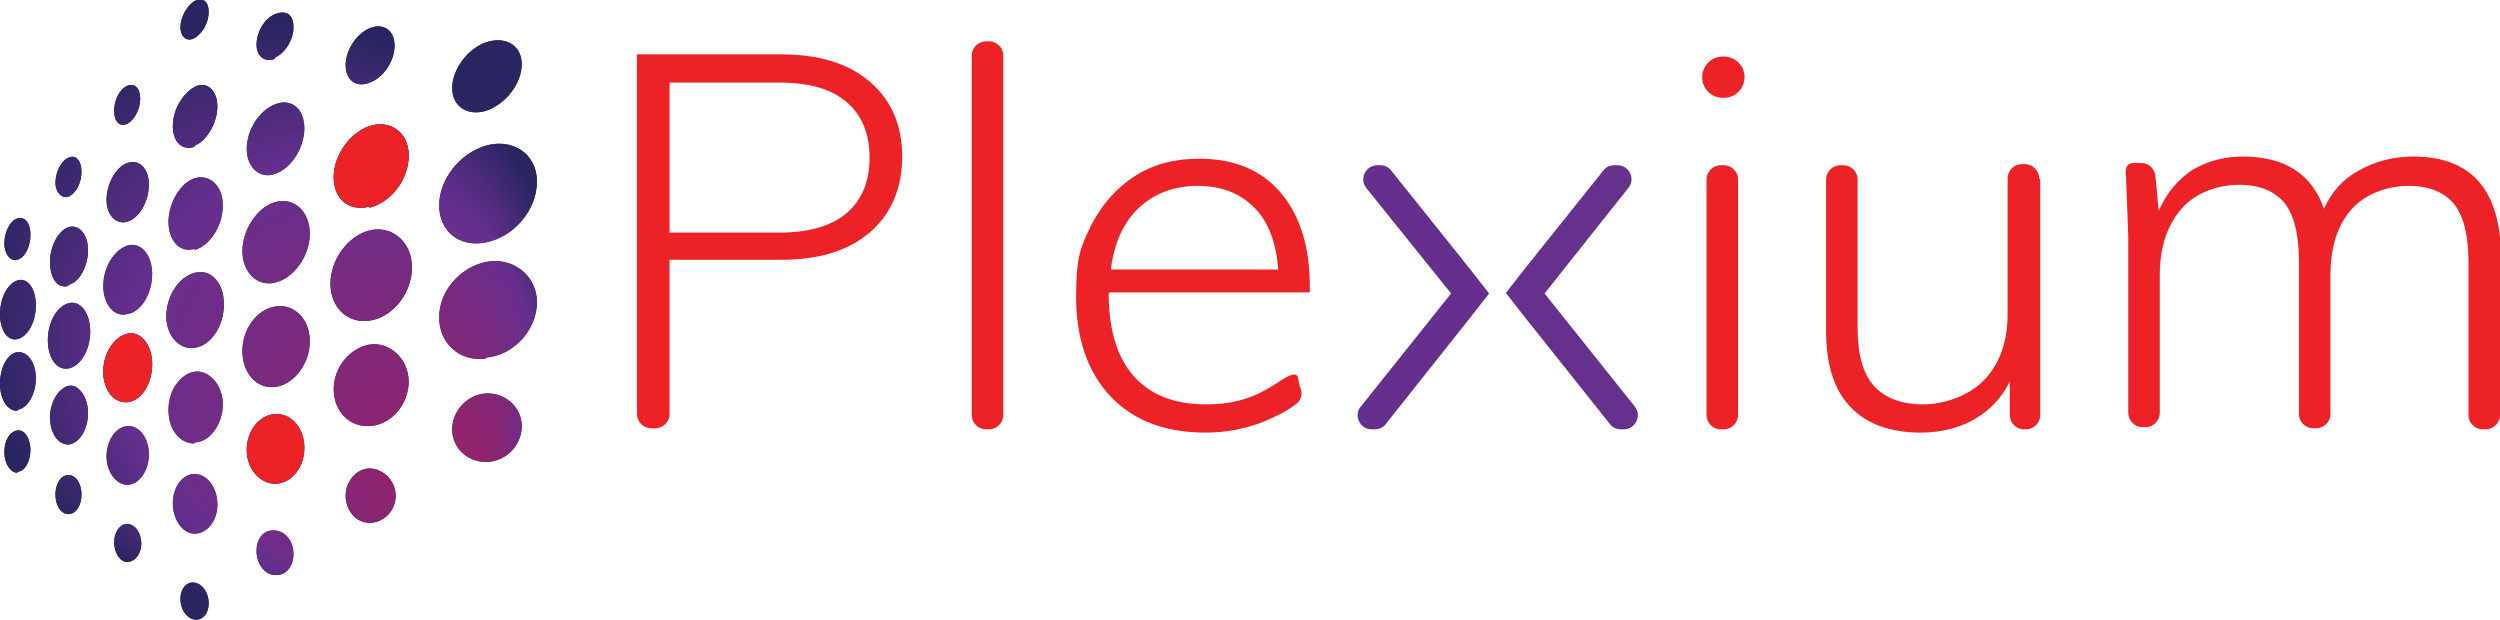 <svg xmlns="http://www.w3.org/2000/svg" xmlns:xlink="http://www.w3.org/1999/xlink" viewBox="0 0 230 57" xmlns:v="https://vecta.io/nano"><defs><radialGradient id="A" cx="25.4" cy="31.8" fx="25.4" fy="31.8" r="3.4" gradientUnits="userSpaceOnUse"><stop offset="0" stop-color="#9d2063"/><stop offset=".7" stop-color="#662f8e"/><stop offset="1" stop-color="#292561"/></radialGradient><radialGradient id="B" cx="25.3" cy="41.3" fx="25.3" fy="41.3" r="2.9" xlink:href="#A"/><radialGradient id="C" cx="17.9" cy="30.6" fx="43.4" fy="55.1" r="35.3" xlink:href="#A"/><radialGradient id="D" cx="18" cy="29.4" fx="42.7" fy="53.1" r="34.2" xlink:href="#A"/><radialGradient id="E" cx="18" cy="28.8" fx="40.9" fy="50.8" r="31.8" xlink:href="#A"/><radialGradient id="F" cx="18" cy="28.5" fx="39.3" fy="49" r="29.5" xlink:href="#A"/><radialGradient id="G" cx="18" cy="28.5" fx="41.4" fy="51" r="32.5" xlink:href="#A"/><radialGradient id="H" cx="18" cy="28.6" fx="41.6" fy="51.2" r="32.7" xlink:href="#A"/><radialGradient id="I" cx="17.9" cy="28.4" fx="41.7" fy="51.3" r="33" xlink:href="#A"/><radialGradient id="J" cx="17.5" cy="30.9" fx="39.8" fy="52.3" r="31" xlink:href="#A"/><radialGradient id="K" cx="17.5" cy="30.2" fx="38.6" fy="50.4" r="29.2" xlink:href="#A"/><radialGradient id="L" cx="17.5" cy="29.9" fx="33.3" fy="45" r="21.9" xlink:href="#A"/><radialGradient id="M" cx="17.5" cy="29.8" fx="37.7" fy="49.1" r="27.9" xlink:href="#A"/><radialGradient id="N" cx="17.5" cy="29.8" fx="38.8" fy="50.2" r="29.5" xlink:href="#A"/><radialGradient id="O" cx="17.5" cy="29.8" fx="39" fy="50.4" r="29.8" xlink:href="#A"/><radialGradient id="P" cx="16.3" cy="31.4" fx="33.8" fy="48.2" r="24.3" xlink:href="#A"/><radialGradient id="Q" cx="16.3" cy="31" fx="30.9" fy="44.9" r="20.1" xlink:href="#A"/><radialGradient id="R" cx="16.3" cy="30.9" fx="30.3" fy="44.2" r="19.3" xlink:href="#A"/><radialGradient id="S" cx="16.3" cy="30.9" fx="32.9" fy="46.7" r="22.9" xlink:href="#A"/><radialGradient id="T" cx="16.3" cy="30.9" fx="34.3" fy="48.1" r="24.9" xlink:href="#A"/><radialGradient id="U" cx="14.7" cy="32" fx="27.9" fy="44.6" r="18.2" xlink:href="#A"/><radialGradient id="V" cx="14.8" fx="26.5" fy="43.1" r="16.3" xlink:href="#A"/><radialGradient id="W" cx="14.8" fx="27.4" fy="43.9" r="17.5" xlink:href="#A"/><radialGradient id="X" cx="14.7" fx="28.8" fy="45.3" r="19.5" xlink:href="#A"/><radialGradient id="Y" cx="17.3" cy="28.8" fx="43.7" fy="54.1" r="36.6" xlink:href="#A"/><radialGradient id="Z" cx="17.3" cy="27.7" fx="41.3" fy="50.7" r="33.3" xlink:href="#A"/><radialGradient id="a" cx="17.4" cy="27.2" fx="38.9" fy="47.9" r="29.9" xlink:href="#A"/><radialGradient id="b" cx="17.3" cy="27.1" fx="42.5" fy="51.2" r="34.9" xlink:href="#A"/><radialGradient id="c" cx="14.8" cy="26.7" fx="42.4" fy="53.1" r="38.2" xlink:href="#A"/><radialGradient id="d" cx="14.9" cy="25.7" fx="41" fy="50.8" r="36.2" xlink:href="#A"/><radialGradient id="e" cx="14.9" cy="25.3" fx="40.9" fy="50.3" r="36" xlink:href="#A"/><radialGradient id="f" cx="14.9" cy="25.3" fx="41.4" fy="50.8" r="36.8" xlink:href="#A"/><radialGradient id="g" cx="14.8" cy="25.3" fx="41.9" fy="51.3" r="37.5" xlink:href="#A"/><radialGradient id="h" cx="9.3" cy="24.2" fx="41.3" fy="54.8" r="44.3" xlink:href="#A"/><radialGradient id="i" cx="9.4" cy="23.4" fx="41.2" fy="53.9" r="44.1" xlink:href="#A"/><radialGradient id="j" cx="9.4" cy="23.1" fx="41.2" fy="53.6" r="44.1" xlink:href="#A"/><radialGradient id="k" cx="9.3" cy="23.2" fx="41" fy="53.6" r="43.9" xlink:href="#A"/><radialGradient id="l" cx="24.7" cy="28.5" fx="43.9" fy="47" r="26.7" gradientUnits="userSpaceOnUse"><stop offset="0" stop-color="#9d2063"/><stop offset=".7" stop-color="#662f8e"/><stop offset="1" stop-color="#292561"/></radialGradient><path id="m" d="M25.3,35.6c-1.7.2-3-1.3-3-3.3s1.3-3.8,3-4.1,3.2,1.1,3.2,3.2-1.5,4-3.2,4.2Z"/><path id="n" d="M25.3,44.5c-1.4,0-2.6-1.4-2.6-3.1s1.1-3.2,2.6-3.3,2.7,1.3,2.7,3.1-1.2,3.3-2.7,3.3Z"/><path id="o" d="M17.9,3.5c-.7.4-1.3-.1-1.3-1s.6-2,1.3-2.4,1.3,0,1.3,1-.6,2-1.3,2.4Z"/><path id="p" d="M17.9,13.5c-1.1.4-2-.4-2-1.9s.9-3,2-3.6,2.1.3,2.1,1.8-1,3.2-2.1,3.6Z"/><path id="q" d="M17.9,22.9c-1.4.4-2.4-.8-2.4-2.5s1.1-3.6,2.4-4,2.6.6,2.6,2.5-1.2,3.7-2.6,4.1Z"/><path id="r" d="M17.9,32c-1.4.2-2.6-1.1-2.6-2.9s1.1-3.6,2.6-4,2.7.9,2.7,2.9-1.2,3.8-2.7,4Z"/><path id="s" d="M17.9,40.8c-1.4,0-2.4-1.3-2.4-3.1s1.1-3.3,2.4-3.5,2.6,1.2,2.6,3-1.2,3.5-2.6,3.5Z"/><path id="t" d="M17.9,49.1c-1.1,0-2-1.3-2-2.8s.9-2.7,2-2.7,2.1,1.2,2.1,2.8-1,2.7-2.1,2.7Z"/><path id="u" d="M17.9,57c-.7-.1-1.3-.9-1.3-1.9s.6-1.6,1.3-1.5,1.3.9,1.3,1.9-.6,1.6-1.3,1.5Z"/><path id="v" d="M11.7,11.4c-.7.3-1.2-.2-1.2-1.2s.5-2,1.2-2.3,1.2.2,1.2,1.2-.6,2-1.2,2.3Z"/><path id="w" d="M11.7,20.4c-1,.3-1.9-.6-1.9-2s.8-3,1.9-3.4,2,.5,2,2-.9,3.1-2,3.4Z"/><path id="x" d="M11.7,28.9c-1.2.3-2.2-.9-2.2-2.6s1-3.3,2.2-3.7,2.3.8,2.3,2.6-1,3.5-2.3,3.7Z"/><path id="y" d="M11.7,37c-1.2.1-2.2-1.1-2.2-2.8s1-3.2,2.2-3.5,2.3,1,2.3,2.8-1,3.4-2.3,3.5Z"/><path id="z" d="M11.7,44.6c-1,0-1.9-1.2-1.9-2.6s.8-2.7,1.9-2.8,2,1.1,2,2.6-.9,2.8-2,2.8Z"/><path id="AA" d="M11.7 51.7c-.7 0-1.2-.9-1.2-1.8s.5-1.7 1.2-1.7S13 49 13 50s-.6 1.7-1.3 1.7z"/><path id="AB" d="M6.3,18.1c-.6.2-1.2-.4-1.2-1.3s.5-2,1.2-2.3,1.2.3,1.2,1.3-.5,2-1.2,2.3Z"/><path id="AC" d="M6.3,26.3c-1,.3-1.7-.7-1.7-2.2s.8-2.9,1.7-3.2,1.8.6,1.8,2.1-.8,3-1.8,3.2Z"/><path id="AD" d="M6.3,33.9c-1.1.2-1.9-1-1.9-2.6s.8-3.1,1.9-3.4,2,.9,2,2.6-.9,3.2-2,3.4Z"/><path id="AE" d="M6.3,40.9c-1,0-1.7-1.1-1.7-2.5s.8-2.7,1.7-2.9,1.8,1,1.8,2.5-.8,2.8-1.8,2.9Z"/><path id="AF" d="M6.3,47.3c-.7,0-1.2-.8-1.2-1.8s.5-1.8,1.2-1.8,1.2.8,1.2,1.8-.5,1.8-1.2,1.8Z"/><path id="AG" d="M1.6,23.9c-.6.2-1.2-.5-1.2-1.5s.5-2.1,1.2-2.3,1.2.4,1.2,1.5-.5,2.1-1.2,2.3Z"/><path id="AH" d="M1.6 31.2c-.9.2-1.6-.8-1.6-2.3s.7-2.8 1.6-3.1 1.7.7 1.7 2.3-.8 2.9-1.7 3.1z"/><path id="AI" d="M1.6,37.8c-.9,0-1.6-1-1.6-2.5s.7-2.8,1.6-2.9,1.7.9,1.7,2.4-.8,2.8-1.7,2.9Z"/><path id="AJ" d="M1.6,43.5c-.6,0-1.2-.8-1.2-1.9s.5-1.9,1.2-2,1.2.8,1.2,1.8-.5,2-1.2,2Z"/><path id="AK" d="M25.3,5.4c-.9.4-1.7-.2-1.7-1.3s.7-2.4,1.7-2.8,1.7,0,1.7,1.2-.8,2.4-1.7,2.8Z"/><path id="AL" d="M25.3,16c-1.4.5-2.6-.6-2.6-2.3s1.1-3.5,2.6-4.1,2.7.4,2.7,2.2-1.2,3.7-2.7,4.2Z"/><path id="AM" d="M25.3,26c-1.7.4-3-1-3-2.9s1.3-4,3-4.5,3.2.8,3.2,2.9-1.5,4.1-3.2,4.5Z"/><path id="AN" d="M25.3,52.9c-.9,0-1.7-1-1.7-2.2s.7-2,1.7-1.9,1.7,1,1.7,2.2-.8,2-1.7,1.9Z"/><path id="AO" d="M34,7.6c-1.2.5-2.2-.2-2.2-1.6s1-2.9,2.2-3.4,2.3.1,2.3,1.6-1.1,3-2.3,3.4Z"/><path id="AP" d="M34,19c-1.9.5-3.3-.7-3.3-2.7s1.5-4.1,3.3-4.7,3.6.5,3.6,2.7-1.6,4.3-3.6,4.8Z"/><path id="AQ" d="M34,29.5c-2,.3-3.6-1.2-3.6-3.4s1.6-4.4,3.6-4.9,3.9,1,3.9,3.4-1.8,4.6-3.9,4.9Z"/><path id="AR" d="M34,39.2c-1.9.1-3.3-1.4-3.3-3.4s1.5-3.8,3.3-4.1,3.6,1.3,3.6,3.4-1.6,4-3.6,4.1Z"/><path id="AS" d="M34,48.1c-1.3,0-2.2-1.2-2.2-2.5s1-2.5,2.2-2.5,2.4,1.1,2.4,2.5-1.1,2.5-2.4,2.5Z"/><path id="AT" d="M44.7,10.2c-1.7.5-3.1-.4-3.1-2.1s1.4-3.6,3.1-4.2,3.3.2,3.3,2-1.5,3.7-3.3,4.3Z"/><path id="AU" d="M44.7,22.3c-2.4.5-4.3-1-4.3-3.4s1.9-4.8,4.3-5.5,4.7.7,4.7,3.3-2.1,5.1-4.7,5.6Z"/><path id="AV" d="M44.7,33c-2.4.3-4.3-1.4-4.3-3.8s1.9-4.6,4.3-5.1,4.7,1.2,4.7,3.7-2.1,4.9-4.7,5.1Z"/><path id="AW" d="M44.7,42.5c-1.7,0-3.1-1.3-3.1-3s1.4-3.2,3.1-3.3,3.3,1.2,3.3,3-1.5,3.3-3.3,3.3Z"/></defs><path d="M58.5 5h13.3c3.5 0 6.2.8 8.2 2.5s3 4 3 6.9-1 5.3-3 7-4.7 2.5-8.1 2.5H61.6v14.2c0 .7-.6 1.3-1.3 1.3h-.4c-.7 0-1.3-.6-1.3-1.3V5zm13.2 16.4c2.7 0 4.8-.6 6.2-1.8s2.1-2.9 2.1-5.1-.7-3.9-2.1-5.1-3.4-1.8-6.2-1.8H61.6v13.8h10.1zm17.7 16.8V5.1c0-.7.6-1.3 1.3-1.3h.3c.7 0 1.3.6 1.3 1.3v33.1c0 .7-.6 1.3-1.3 1.3h-.3c-.7 0-1.3-.6-1.3-1.3zM102 27h0c0 3.4.8 5.9 2.3 7.6s3.7 2.6 6.6 2.6 4.7-.7 6.8-2.1 1.6-.2 1.9.5h0c.3.6.1 1.3-.4 1.6-.9.7-2 1.2-3.2 1.7-1.7.6-3.3.9-5.1.9-3.7 0-6.6-1.1-8.7-3.3S99 31.2 99 27.3s.5-4.7 1.4-6.6c1-1.9 2.3-3.4 4-4.5s3.7-1.6 5.9-1.6c3.2 0 5.7 1 7.5 3.1s2.7 5 2.7 8.6v.6h-18.4zm2.8-7.9c-1.4 1.3-2.3 3.2-2.6 5.7h15.4c-.2-2.5-.9-4.4-2.2-5.7s-3-2-5.2-2-4 .7-5.4 2z" fill="#ec2227"/><path d="M138.5,27l1.8-2.3,7.2-9c.2-.3.6-.5,1-.5h.3c1.1,0,1.7,1.3,1,2.1l-7.7,9.7,8.3,10.4c.7.9,0,2.1-1,2.1h-.3c-.4,0-.8-.2-1-.5l-7.8-9.8-1.8-2.3Z" fill="#66308d"/><path d="M137 27l-1.8 2.3-7.7 9.7c-.2.3-.6.5-1 .5h-.3c-1.1 0-1.7-1.3-1-2.1l8.3-10.4-7.8-9.7c-.7-.9 0-2.1 1-2.1h.3c.4 0 .8.2 1 .5l7.2 9L137 27z" fill="#662f8e"/><path d="M158.5 5.2h.1c1 0 1.9.8 1.9 1.9h0c0 1-.8 1.9-1.9 1.9h-.1c-1 0-1.9-.8-1.9-1.9h0c0-1 .8-1.9 1.9-1.9zm-1.5 33V16.5c0-.7.6-1.3 1.3-1.3h.3c.7 0 1.3.6 1.3 1.3v21.7c0 .7-.6 1.3-1.3 1.3h-.3c-.7 0-1.3-.6-1.3-1.3zm30.7-21.7v21.7c0 .7-.6 1.3-1.3 1.3h-.2c-.7 0-1.3-.6-1.3-1.3v-3.1c-.8 1.6-1.9 2.7-3.3 3.5s-3.1 1.2-4.9 1.2c-2.8 0-5-.8-6.5-2.4s-2.2-3.9-2.2-7V16.5c0-.7.6-1.3 1.3-1.3h.3c.7 0 1.3.6 1.3 1.3v13.7c0 2.4.5 4.2 1.5 5.3s2.5 1.7 4.5 1.7 4.3-.8 5.7-2.3 2.1-3.5 2.1-6V16.4c0-.7.6-1.3 1.3-1.3h.3c.7 0 1.3.6 1.3 1.3zM230 24v14.2c0 .7-.6 1.3-1.3 1.3h-.3c-.7 0-1.3-.6-1.3-1.3v-14c0-2.5-.4-4.2-1.3-5.4-.9-1.1-2.3-1.7-4.2-1.7s-4 .7-5.3 2.2-1.9 3.5-1.9 6.1v12.7c0 .7-.6 1.3-1.3 1.3h-.3c-.7 0-1.3-.6-1.3-1.3v-14c0-2.5-.4-4.2-1.3-5.4-.9-1.1-2.3-1.7-4.2-1.7s-4 .7-5.3 2.2-2 3.5-2 6.1V38c0 .7-.6 1.3-1.3 1.3h-.3c-.7 0-1.3-.6-1.3-1.3V21.7l-.2-5.3c-.2-1.6.5-1.4 1.3-1.4h.1c.7 0 1.2.5 1.3 1.2l.3 3.2c.7-1.6 1.7-2.8 3-3.7 1.3-.8 2.9-1.3 4.7-1.3 3.9 0 6.4 1.6 7.5 4.8.7-1.5 1.7-2.7 3.2-3.5 1.4-.8 3.1-1.3 5-1.3 5.4 0 8.1 3.1 8.1 9.4z" fill="#ec2227"/><use xlink:href="#m" fill="url(#A)"/><use xlink:href="#n" fill="url(#B)"/><use xlink:href="#o" fill="url(#C)"/><use xlink:href="#p" fill="url(#D)"/><use xlink:href="#q" fill="url(#E)"/><use xlink:href="#r" fill="url(#F)"/><use xlink:href="#s" fill="url(#G)"/><use xlink:href="#t" fill="url(#H)"/><use xlink:href="#u" fill="url(#I)"/><use xlink:href="#v" fill="url(#J)"/><use xlink:href="#w" fill="url(#K)"/><use xlink:href="#x" fill="url(#L)"/><use xlink:href="#y" fill="url(#M)"/><use xlink:href="#z" fill="url(#N)"/><use xlink:href="#AA" fill="url(#O)"/><use xlink:href="#AB" fill="url(#P)"/><use xlink:href="#AC" fill="url(#Q)"/><use xlink:href="#AD" fill="url(#R)"/><use xlink:href="#AE" fill="url(#S)"/><use xlink:href="#AF" fill="url(#T)"/><use xlink:href="#AG" fill="url(#U)"/><use xlink:href="#AH" fill="url(#V)"/><use xlink:href="#AI" fill="url(#W)"/><use xlink:href="#AJ" fill="url(#X)"/><use xlink:href="#AK" fill="url(#Y)"/><use xlink:href="#AL" fill="url(#Z)"/><use xlink:href="#AM" fill="url(#a)"/><use xlink:href="#AN" fill="url(#b)"/><use xlink:href="#AO" fill="url(#c)"/><use xlink:href="#AP" fill="url(#d)"/><use xlink:href="#AQ" fill="url(#e)"/><use xlink:href="#AR" fill="url(#f)"/><use xlink:href="#AS" fill="url(#g)"/><use xlink:href="#AT" fill="url(#h)"/><use xlink:href="#AU" fill="url(#i)"/><use xlink:href="#AV" fill="url(#j)"/><use xlink:href="#AW" fill="url(#k)"/><g fill="url(#l)"><use xlink:href="#m"/><use xlink:href="#n"/><use xlink:href="#o"/><use xlink:href="#p"/><use xlink:href="#q"/><use xlink:href="#r"/><use xlink:href="#s"/><use xlink:href="#t"/><use xlink:href="#u"/><use xlink:href="#v"/><use xlink:href="#w"/><use xlink:href="#x"/><use xlink:href="#y"/><use xlink:href="#z"/><use xlink:href="#AA"/><use xlink:href="#AB"/><use xlink:href="#AC"/><use xlink:href="#AD"/><use xlink:href="#AE"/><use xlink:href="#AF"/><use xlink:href="#AG"/><use xlink:href="#AH"/><use xlink:href="#AI"/><use xlink:href="#AJ"/><use xlink:href="#AK"/><use xlink:href="#AL"/><use xlink:href="#AM"/><use xlink:href="#AN"/><use xlink:href="#AO"/><use xlink:href="#AP"/><use xlink:href="#AQ"/><use xlink:href="#AR"/><use xlink:href="#AS"/><use xlink:href="#AT"/><use xlink:href="#AU"/><use xlink:href="#AV"/><use xlink:href="#AW"/></g><g fill="#ec2227"><use xlink:href="#n"/><use xlink:href="#y"/><use xlink:href="#AP"/></g></svg>